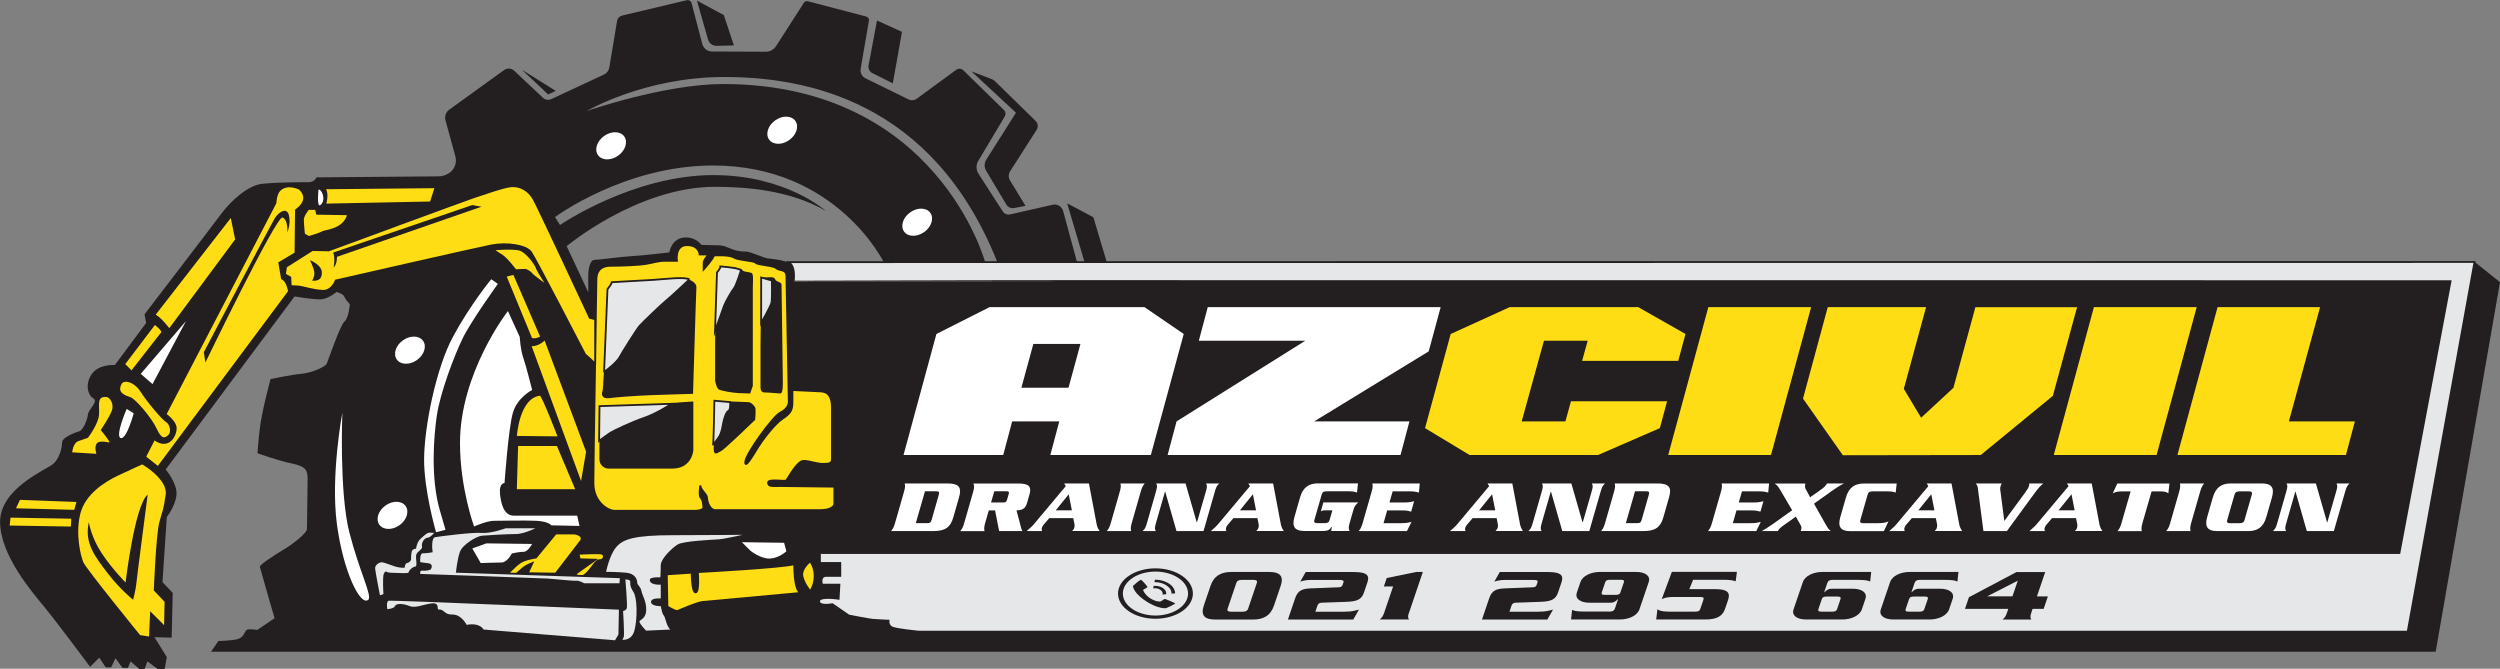 <?xml version="1.0" encoding="UTF-8"?><svg xmlns="http://www.w3.org/2000/svg" viewBox="0 0 341.25 91.28"><rect x="0" y="0" width="341.25" height="91.28" fill="#808080" stroke="none"/><defs><style>.d{fill:#fff;}.e,.f{fill:#ffdd15;}.g{fill:#231f20;}.h{fill:#e6e7e8;}.h,.f{stroke:#231f20;stroke-miterlimit:10;stroke-width:.25px;}</style></defs><g id="a"/><g id="b"><g id="c"><g><path class="g" d="M45.88,39.84s.96,.23,1.14,.68,.73,1,.73,1c0,0-.14,1.87-.73,2.37s-2.24,5.34-2.42,5.75-1.92,1.23-3.38,1.37-4.29,.73-4.29,.73c0,0-1.19,4.42-1.46,6.71s-.32,3.42-.32,3.42c0,0,2.78,1,4.74,1.41s2.1,1,2.1,2.14-.09,6.29-.09,6.8-1.78,1.96-3.15,2.78-3.33,2.1-3.28,2.37,2.01,7.02,2.01,7.02l-2.37,1.6s-1.28-.23-1.51,.05-.36,.96-1.14,1.19-2.65,.27-2.65,.27l-1,1.46H332.47l8.78-50.44-3.46-2.77-9.12,50.46H125.44s-3.12-.35-3.69-.58-.46-.92-.46-.92l-2.19-.12-3.23-.58-1.73-1.04-.5-.51s-1.82,.17-1.82-.4,2.67-.34,2.67-.34l.11-1.93h-2.38s-.4-1.19,.57-1.19h1.93v-1.76h-2.78v-1.36h215.6l6.98-37.11H108.34s.34-2.21-.91-2.61-2.1-.4-2.72-.51-2.27-.91-2.89-.91-1.25-.06-1.93-.34-1.19-.51-1.65-.51-2.5-.06-2.5-.06c0,0-.68-1.02-2.1-1.02-1.99,0-2.27,2.04-2.27,2.04,0,0-3.8,.45-5.11,.51s-4.48,.51-5.11,.51-.85,1.31-.85,2.1v2.33l-2.95-6.3s9.7-8.1,20.25-8.1c4.16,0,10.22,.44,15.1,3.28,0,0-5.39-4.88-15.32-4.88-11.01,0-20.94,6.81-20.94,6.81l-.68-1.08s9.48-7.04,21.56-7.04c16.91,0,23.32,13.22,23.32,13.22h13.84s-6.53-24.34-35.8-24.34c-8,0-18.61,3.69-18.61,3.69,0,0,7.89-4.65,18.78-4.65s28.43,3.06,37.28,25.25h10.88l-1.89-6.95c-.17-.63-.8-1.01-1.44-.86l-5.86,1.33c-.36,.06-.73-.1-.93-.41-.73-1.1-2.44-3.78-3.33-5.17-.34-.53-.35-1.21-.02-1.75l3.6-6.04c.18-.29,.13-.67-.12-.91l-5.51-5.39c-.27-.27-.7-.3-1-.07l-5.35,3.92c-.34,.25-.78,.29-1.16,.1l-5.87-2.88c-.48-.23-.74-.76-.65-1.28l1.13-6.58c.04-.25-.11-.49-.36-.56L110.27,.17c-.21-.05-.42,.03-.54,.21l-3.8,5.92c-.31,.48-.84,.77-1.4,.76l-7.34-.03c-.63,0-1.17-.43-1.33-1.03l-1.46-5.58c-.08-.29-.37-.46-.66-.39l-8.81,2.09c-.36,.09-.64,.38-.7,.75l-1.06,6.35c-.07,.42-.34,.77-.72,.95l-7.21,3.36c-.38,.17-.82,.1-1.12-.18l-3.92-3.69c-.38-.36-.97-.4-1.4-.09l-7.48,5.4c-.46,.33-.66,.91-.51,1.46l1.35,4.91c.23,.84-.08,1.73-.79,2.24h0c-.43,.31-.95,.48-1.48,.49l-16.69,.14s-.22,.66-1.1,.66-4.34,0-6.33,.22-4.34,2.43-5.59,4.12-10.45,13.69-10.45,13.69l.22,1.18-4.27,5.74s-2.21-.15-3.16,1.25-.52,2.87,.22,3.31-.66,1.47-.74,2.21-.66,2.13-1.18,2.28-2.35,.81-2.35,1.55-.37,2.21-1.25,2.94-7.21,3.31-7.21,7.87,4.42,9.64,6.11,11.7,6.18,8.09,6.18,8.09l1.25-1.25,.88,1.32h.74l.59-1.25,.96,1.32h.74l.37-.88,1.18,1.03h.74l.37-1.03,1.4,1.03h.96l.29-1.62-1.69-2.72,2.35,.07,.15-6.11-1.4-1.47,.59-8.9s1.18-1.47,1.32-3.02-1.47-3.46-1.47-3.46l17.59-23.62s2.94,.52,3.83,.37,1.88-.96,1.88-.96Z"/><path class="h" d="M84.61,83.1l-.07,3.54-.52,.89-18.09-1.48s-.4-1-2.3-.62c0,0-.69-1.45-1.87-1.42s-1.18-.73-1.83-.69,.17-1-1.04-.83-2.18,.69-3.04,.35-1.73-.38-1.87,0-1.21,.45-1.21,.45c0,0-.31-1.35,.31-1.42s31.53,1.23,31.53,1.23Z"/><path class="h" d="M85.23,78.97s.31,3.7,.21,4.01-.52,.31-.52,.31c0,0,.21,3.35,.1,3.63s-.28,.52-.28,.52c0,0,1.53,.31,1.97-1.31s.42-4.54-.14-5.39c-.59-.9-.38-1.24-.41-1.38-.1-.48-.93-.38-.93-.38Z"/><path class="h" d="M91.95,86.04l-3.81,.17s-.92-.92-.98-1.33,.87-.35,.92-1.56-.52-1.96-.64-2.6-.58-.81-.58-1.15-.17-1.15-1.39-1.27-2.89-.12-2.89-.12c0,0,.43-2.34,1.39-3.52s2.54-1.73,7.91-1.73c4.39,0,10.68-.06,10.68-.06,0,0-3.52,.81-4.39,.87s-4.85,.23-5.6,.69-2.25,1.91-2.25,2.71-.06,1.79-.06,1.79c0,0-1.44-.06-1.44,.23,0,.64,1.5,.52,1.5,.52v2.14s-1.33-.12-1.33,.35,1.33,.46,1.33,.46c0,0,.12,1.04,.4,1.33s.35,1.85,1.21,2.08Z"/><path class="f" d="M78.96,75.59l.17,.75,2.14,.06-2.83,2.02s.52,.29,1.04,.23,1.56-1.56,1.56-1.56c0,0,.46-.69,.92-.64s.81-.87-.06-.92-2.94,.06-2.94,.06Z"/><path class="f" d="M79.31,73.8l-3.46,4.5-3.81-.06,.64-1.39s-.87,.35-1.21,.64-1.15,.98-1.15,.98h-1.15s1.04-1.15,1.79-1.67,2.19-.69,2.19-.69l2.71-3.29h2.54s1.33,.17,.92,.98Z"/><path class="h" d="M84.74,78.82l-.06,.92h-4.97s-.69-.4-1.1-.35-2.89-.23-3.81-.29-17.55-.64-17.55-.64c0,0-.17-.75,.4-.69s1.04-.12,1.04-.12c0,0,.4-.58-.23-.64s-1.21-.17-1.21-.17c0,0-.17-1.44,.46-1.44s1.21-.12,1.21-.12c0,0-.29-1.96,.46-2.08s5.08-.69,6.35-.58,3.29-.64,3.29-.64h4.62s-1.96,1.04-3.18,1.04-4.04,.17-4.68,.23-2.54,1.15-2.89,2.14-.52,2.66-.52,2.66l22.34,.75Z"/><path class="h" d="M52.46,81.19l-.69,.23s-.64-3.23-.69-3.81,.69-1.04,1.1-.98,1.21,.4,1.79,.58,1.15,.17,1.15,.17c0,0,.06-.58,.4-.64s.46-.35,.46-.35c0,0,0-.87,.12-1.21s.58-.4,.58-.4c0,0,.12-.87,.64-1.33s.92-.87,1.33-.87,.87,.06,.87,.06c0,0-.69,.87-1.1,.87s-.81,.64-.69,1.1-.75,.75-.81,1.21,.23,1.56-.17,1.62-.81,.46-.87,.75-1.39,.12-2.37,.12-.75-.4-.98,0-.06,2.89-.06,2.89Z"/><path class="d" d="M72.63,74.24s-.54,1.08-1.15,1.08-1.62,.23-1.62,.23c0,0-.62,1.23-1.39,1.23s-2.85,.08-2.85,.08l-1.15-2,1.92-.69,6.24,.08Z"/><path class="d" d="M107.04,74.09l-5.77-.08,1.15,1.15s1.39,1.15,2.69,1.08,2.23-1,2.23-1l-.31-1.15Z"/><path class="d" d="M78.79,70.4l.31,1.39-3.85-.08s-.38-.54-2-.62-4.93,0-5.85,0-2.69,.77-2.69,.77c0,0-1.92-5.23-1.92-11.39,0-9.62,6.54-18.01,6.54-18.01l1.62,3.54s.08,1.69,.46,2.77,1.23,4.46,1.23,4.46c0,0-2,1-2.62,3.08s-1.15,9.62-1.15,9.62c0,0-.77,0-.62,1.46s.54,3,1.92,3h8.62Z"/><path class="f" d="M92.49,83.41c-.46,0-1.39-.62-1.39-.62l-.08-4.39,3.39-.23s0,2.69,.54,2.69,.31-2.77,.31-2.77c0,0,11.62-.62,13.16-1.08,0,0-.08,3.54,.85,3.93,0,0-12.62,1.15-13.39,1.23s-3.39,1.23-3.39,1.23Z"/><path class="f" d="M110.58,76.63s.62,.69,.62,2-.62,2.08-.62,2.08c0,0-1.08-1.39-1.08-2.31s1.08-1.77,1.08-1.77Z"/><path class="f" d="M113.89,66.43v2.33s.05,.87-2.01,.87h-14.23c-.78,0-1.14-1.19-1.14-1.69s-.91-1.05-.91-1.69c0,0-.25,1.39,.05,1.69s.36,.96,.36,1.46c0,0-.27,.32-1.14,.32h-11.04c-.73,0-2.83-1.09-2.83-3.79s.41-26.77,.41-27.78,.46-1.87,1.96-1.87,3.83-.09,4.88-.27,1.6-.41,2.51-.41h1.64s-.32-2.14,1.37-2.14,1.73,1.28,1.73,1.28h1.23s-.68,.68-.68,1.14v.91s1.23-1.37,1.41-1.92c0,0,2.01-.14,2.69,.27s2.69,.41,3.01,.73,2.42,.36,2.78,.73,1.41,.09,1.41,1.09,.32,16.56,.32,17.1-.27,1.09-1.19,1.55-4.61,5.47-4.74,6.66,1.14-1,1.73-1.96,2.24-3.15,3.33-3.88,1.37-1.14,1.37-2.28v-1.64s3.15,.14,3.79,.18,1.6,.18,1.6,2.24v7.02c0,.55-.32,.64-1.23,.64s-1.78-.41-2.65-.41-2.14,2.42-2.33,2.65-2.51-.27-2.51,.32,.73,.46,1.69,.46,7.34,.09,7.34,.09Z"/><path class="g" d="M94.64,54.8v6.61c0,.5-.46,2.55-2.83,2.55h-8.8c-.5,0-1.19-.46-1.19-1.28v-7.25s7.89-.09,8.76-.27,4.06-.36,4.06-.36Z"/><path class="g" d="M94.6,53.75s.41-13.82,.46-14.5-.96-1.28-2.1-1.28-6.61,.55-7.85,.55h-1.6s-.23,.87-.59,.96c0,0-.5,13.5-.68,13.91s-.09,1.09,.91,.96,3.38-.32,5.75-.41c2.37-.09,5.7-.18,5.7-.18Z"/><path class="g" d="M98.34,36.37s-.27,.78-.46,.82-.27,9.35-.27,10.31v4.47s.18,1,.5,1.19,1.87,.46,2.74,.5,1.55,.05,1.55,.05l.36-1.05v-13.36c0-.78,.14-1.92-.18-2.05s-1.05-.14-1.41-.36-.78-.41-1.14-.41-1.69-.09-1.69-.09Z"/><path class="g" d="M103.9,37.88s-.09,8.16-.09,9.26v5.15c0,.64-.09,1.28,.55,1.28s1.87,.14,2.14,.14,.36-.46,.36-1.51-.18-13.05-.18-13.36-.59-.36-.78-.59-.18-.41-.64-.41-1.37,.05-1.37,.05Z"/><path class="g" d="M97.51,54.71c.14,0,4.2,.18,4.61,.18s.82,.46,.96,.73,0,1.69,0,1.69c0,0-4.2,4.06-4.61,4.24s-1.05,.82-1.05-.27,.09-6.57,.09-6.57Z"/><path class="h" d="M105.36,38.29s.05,2.51-.05,3.01-1.41,2.78-1.41,2.78v-6.2l1.46,.41Z"/><path class="h" d="M101.16,36.87s-.68,2.14-.96,2.46-1.19,1.92-1.37,2.42-1.23,3.42-1.23,3.42l.27-7.98s.5-.55,.46-.82c0,0,2.28,.14,2.83,.5Z"/><path class="h" d="M94.09,38.15s-2.51,2.37-3.1,2.83-3.33,3.1-3.69,3.51-2.46,3.74-2.74,4.29-1.78,1.87-2.1,1.92l.46-11.22s.59-.73,.59-.96c0,0,4.29-.23,5.7-.32s4.33-.46,4.88-.05Z"/><path class="h" d="M91.68,55.12s-2.1,1.37-3.74,1.92-4.24,1.78-4.65,2.05-1.51,1.09-1.51,1.09l.05-4.74,9.85-.32Z"/><path class="h" d="M99.66,54.89s.09,1.05-.23,1.19-.64,1.19-.73,1.73-.23,1.28-.5,1.73-.96,1.28-.87,1.14,.18-5.98,.18-5.98l2.14,.18Z"/><path class="f" d="M81.23,49.69c-.05-.18-1.37-1.32-1.37-1.32,0,0-6.75-13.05-7.39-13.96s-3.28-1.32-5.38-.91-21.26,4.79-21.26,4.79c0,0-.5,1.46-1.78,1.41s-2.78-.55-3.28-.59-1.09-.05-1.09-.05l-.05-1.19-.73-.41,.14-1.05,3.6-2.28,2.24,.05s18.52-6.84,19.66-7.21,4.15-1.46,5.25-1.55,2.33,.46,3.06,1.78,7.66,16.19,7.66,16.19l.73,.18v6.11Z"/><path class="f" d="M74.8,39.11s-1.96-1.37-2.24-1.73-.82-.55-.82-.55l-1.37,.05s-1.28-1.69-1.92-2.05-1.14-.78-1.14-.78c0,0,2.96-.27,3.79,.09s1.96,1.82,2.14,2.37,1.55,2.6,1.55,2.6Z"/><path class="d" d="M67.05,38.11l.91,.64s-3.69,5.11-4.83,7.48-3.05,7.37-3.51,10.54c-.41,2.83-.86,8.44,.41,12.86l.78,2.69-1.29,.33s-1.68-5.76-1.63-10.09,1.6-12.27,3.97-16.65,5.2-7.8,5.2-7.8Z"/><path class="g" d="M65.71,28.22l-19.72,6.84s.07,.88-.44,1.47c0,0,.22-1.32-.07-2.06l18.98-6.48,1.25,.22Z"/><path class="g" d="M42.31,35.51s1.55,.59,1.62,1.62-.59,1.25-1.32,1.18c0,0,.37-.59,.29-1.18s-.59-1.62-.59-1.62Z"/><path class="f" d="M59.46,25.57l-.66,2.06-14.42,.29s.52-1.62-.15-2.21l15.23-.15Z"/><path class="f" d="M47.54,29.25l-4.27-.07-.15-.66h-1.03s-.74,.88-.74,1.47,.15,1.99,.15,1.99l.66,.37s1.55-.44,1.84-.66,2.94-.22,3.53-2.43Z"/><path class="f" d="M40.91,25.79s-1.62-.88-2.72,.15c-.55,.52-.59,1.77-.59,1.77l-15.01,28.85s1.4,.96,1.4,1.91-.96,2.94-2.94,1.47l-1.25,2.43,1.77,1.4,17.88-23.99s-.22-1.47-.96-1.77l-.37-2.13,2.21-1.32,.07-5.89s2.13-1.32,.52-2.87Z"/><path class="g" d="M39.22,31.75s.15-1.77-.66-2.06-10.52,19.79-10.52,19.79l-.22-1.4s9.2-17.51,9.71-18.32,1.62-1.55,1.91-.37-.22,2.35-.22,2.35Z"/><path class="f" d="M31.57,29.47l.66,3.24-9.12,12.29s-1.32-1.77-2.06-1.99l10.52-13.54Z"/><polygon class="d" points="20.82 52.43 19.21 51.03 25.39 43.82 20.82 52.43"/><path class="f" d="M21.12,44.19s1.03,.74,1.03,1.18l-4.19,5.37-1.03-1.03,4.19-5.52Z"/><path class="f" d="M16.48,52.36c.39-.74,1.91-.37,2.8,1.03s2.94,3.83,3.46,4.12,.88,1.47,.29,1.99-1.1,.52-1.77-.96-2.87-3.97-3.46-4.19-2.06-.59-1.32-1.99Z"/><path class="d" d="M17.29,55.82l.96,.59s-.96,3.61-1.77,3.38,.81-3.97,.81-3.97Z"/><path class="f" d="M14.5,54.05c.61,.03,1.25,1.1,.88,2.06s-1.47,2.58-1.47,2.58c0,0,1.1,1.32,1.18,1.69s-1.18-.22-1.69,.15-.07,1.55-.07,1.55l-3.61-.22s.07-1.47,.96-1.77,1.25-.44,1.25-.44c0,0,1.4-1.84,1.47-3.09s-.37-2.58,1.1-2.5Z"/><path class="f" d="M19.43,63.25s3.61,2.06,3.31,4.27-.44,2.13-.88,3.83-.74,9.2-.74,9.2l1.47,1.55-.07,3.53-1.91-1.91-.15,3.31-1.4-.22s-7.43-9.12-7.8-10.01-1.1-3.83-.44-6.62,3.38-4.49,5.22-5.37,3.38-1.55,3.38-1.55Z"/><path class="g" d="M20.16,67.52s-1.47,11.26-1.55,12.14-.44,2.21-.44,2.21c0,0-1.77-1.4-3.46-3.61s-3.24-4.12-2.58-6.99c0,0,.29,2.06,1.77,4.27s3.24,3.97,3.24,3.97c0,0,1.25-10.6,3.02-11.99Z"/><polygon class="f" points="9.86 70.68 9.79 72 1.18 71.86 1.32 70.53 9.86 70.68"/><polygon class="f" points="10.23 69.72 1.99 69.5 2.65 68.1 10.6 68.4 10.23 69.72"/><path class="d" d="M50.26,81.87c-1.03,.91-3.38-3.68-4.27-10.3s.74-15.23,.74-15.23c0,0-.44,10.89,.96,16.34s3.16,8.68,2.58,9.2Z"/><path class="f" d="M69,37.67l1.15-.29,3.73,8.62s-.79,.5-1.36,.22l-3.52-8.55Z"/><path class="f" d="M74.39,46.26s-.95,1.06-2.01,.83l6.98,19.05,.77-4.5-5.74-15.38Z"/><path class="f" d="M73.74,53.89c.32-.03,2.54,5.8,2.54,5.8l-5.86-.06s.3-5.44,3.31-5.74Z"/><polygon class="f" points="78.7 66.9 70.42 66.9 70.6 60.75 76.1 60.75 78.7 66.9"/><path class="h" d="M107.43,35.77s1.19-.02,.91,2.61c0-.03,226.16,0,226.16,0l-6.98,37.11H111.92v1.36h2.78v1.76h-1.93s-.88-.09-.57,1.19h2.38l-.11,1.93s-2.67-.42-2.67,.34,1.82,.4,1.82,.4l2.24,1.55s2.71,.53,3.23,.58,2.19,.12,2.19,.12c0,0-.1,.63,.46,.92s3.69,.58,3.69,.58h203.22l9.12-50.46-230.35,.02Z"/><polygon class="g" points="148.04 35.78 145.67 27.76 149.25 29.66 151.06 35.74 148.04 35.78"/><path class="g" d="M137.37,27.93l-2.76-4.62c-.28-.47-.27-1.06,.02-1.52l4.05-6.4-6.08-5.65,2.84,1.09c.12,.05,.23,.12,.32,.2l5.6,5.48c.33,.32,.38,.82,.14,1.21l-3.62,5.66c-.24,.38-.25,.87-.01,1.26l2.11,3.46-1.55,.3c-.42,.08-.84-.11-1.06-.47Z"/><path class="g" d="M119.71,2.8l3.41,1.55-1.25,7.03-2.78-1.39c-.4-.2-.61-.64-.53-1.07l1.15-6.12Z"/><path class="g" d="M100.18,6.2l-2.36,.06c-.54,.01-1.02-.34-1.17-.86L95.13,.08l3.67,1.98,1.38,4.14Z"/><polygon class="g" points="74.82 12.89 75.86 12.41 71.24 9.52 74.82 12.89"/><ellipse class="d" cx="125.19" cy="30.33" rx="2.2" ry="1.65" transform="translate(5.59 78.15) rotate(-35.41)"/><ellipse class="d" cx="106.77" cy="17.78" rx="2.2" ry="1.65" transform="translate(9.45 65.15) rotate(-35.41)"/><ellipse class="d" cx="83.42" cy="19.9" rx="2.2" ry="1.65" transform="translate(3.9 52.02) rotate(-35.41)"/><ellipse class="d" cx="55.95" cy="47.8" rx="2.2" ry="1.65" transform="translate(-17.34 41.26) rotate(-35.41)"/><ellipse class="d" cx="53.57" cy="70.35" rx="2.2" ry="1.65" transform="translate(-30.85 44.05) rotate(-35.41)"/><path class="d" d="M43.48,25.88c.4-.08,1.07,1.31,.32,2.06-.63,.63-.32-2.06-.32-2.06Z"/><g><path class="d" d="M157.1,62.11h-13.73l1.22-4.59h-6.43l-1.22,4.59h-13.61l4.49-16.52,7.26-3.67h21.14l5.36,3.67-4.49,16.52Zm-9.62-15.16h-6.43l-1.63,5.98h6.43l1.63-5.98Z"/><path class="d" d="M191.17,62.11h-31.79l1.22-4.59,17.57-11.01h-14.53l1.22-4.59h31.79l-1.63,6.04-15.63,9.56h13l-1.22,4.59Z"/><path class="e" d="M226.57,58.44l-8.44,3.67h-17.53l-6.08-3.67,3.5-12.85,8.06-3.67h17.53l6.46,3.67-.99,3.67h-13.12l.76-2.75h-5.97l-3.04,11.01h5.97l.76-2.75h13.12l-.99,3.67Z"/><path class="e" d="M241.74,62.11h-14.03l5.48-20.19h14.03l-5.48,20.19Z"/><path class="e" d="M280.22,54.03l-9.85,8.08-18.82,.03-5.44-7.73,3.38-12.49h13.42l-3.04,11.16,2.36,3.94,4.41-4.08,3-11.01h13.88l-3.31,12.11Z"/><path class="e" d="M294.37,62.11h-14.03l5.48-20.19h14.03l-5.48,20.19Z"/><path class="e" d="M320.22,62.11h-23l5.48-20.19h13.99l-4.26,15.6h9.01l-1.22,4.59Z"/></g><g><path class="d" d="M123.4,67.11c.18-.62,.15-.86,.09-1.12h5.81c1.59,0,2,.53,1.62,1.85l-.8,2.8c-.38,1.32-1.09,1.85-2.68,1.85h-5.81c.21-.25,.38-.5,.55-1.12l1.22-4.26Zm1.62,4.3h1.48c.47,0,.56-.09,.69-.53l.94-3.29c.12-.44,.08-.53-.39-.53h-1.48l-1.25,4.34Z"/><path class="d" d="M134.97,69.67l-.49,1.71c-.18,.62-.15,.86-.09,1.12h-3.32c.21-.25,.38-.5,.55-1.12l1.22-4.26c.18-.62,.15-.86,.02-1.12h6.15c1.31,0,1.84,.34,1.53,1.43l-.34,1.2c-.27,.95-.83,1-1.45,1.04l.49,1.83c.11,.42,.16,.75,.33,.99h-3.19l-.55-2.82h-.88Zm.31-1.08h1.61c.36,0,.48-.05,.57-.37l.23-.79c.09-.31,0-.37-.36-.37h-1.61l-.44,1.52Z"/><path class="d" d="M143.21,70.74l-.76,.89c-.11,.12-.18,.25-.22,.39-.06,.22-.06,.24,.03,.47h-2.12c.59-.5,.78-.68,1.19-1.18l4.15-4.95-.22-.37h3.38l1.06,5.6c.07,.33,.21,.65,.4,.89h-3.75c.21-.24,.25-.28,.29-.43,.04-.15,.06-.35,.03-.49l-.17-.83h-3.28Zm3.1-1.08l-.43-2.19-1.77,2.19h2.21Z"/><path class="d" d="M151.08,72.49c.21-.25,.38-.5,.55-1.12l1.22-4.26c.18-.62,.15-.86,.09-1.12h3.32c-.21,.25-.38,.5-.55,1.12l-1.22,4.26c-.18,.62-.15,.86-.09,1.12h-3.32Z"/><path class="d" d="M159.04,67.11h-.02l-1.21,4.21c-.21,.73-.21,.86-.05,1.17h-1.8c.33-.3,.41-.44,.62-1.17l1.19-4.16c.21-.73,.21-.86,.05-1.17h4.01l1.52,5.3h.04l1.19-4.13c.21-.73,.21-.86,.05-1.17h1.8c-.33,.3-.41,.44-.62,1.17l-1.53,5.33h-3.69l-1.54-5.38Z"/><path class="d" d="M168.35,70.74l-.76,.89c-.11,.12-.18,.25-.22,.39-.06,.22-.06,.24,.03,.47h-2.12c.59-.5,.78-.68,1.19-1.18l4.15-4.95-.22-.37h3.38l1.06,5.6c.07,.33,.21,.65,.4,.89h-3.75c.21-.24,.25-.28,.29-.43,.04-.15,.06-.35,.03-.49l-.17-.83h-3.28Zm3.1-1.08l-.43-2.19-1.77,2.19h2.21Z"/><path class="d" d="M185.38,68.59c-.44,.44-.51,.57-.64,1.01l-.46,1.6c-.23,.8-.22,.93-.06,1.28h-2.51l.08-.6h-.02c-.24,.38-.41,.6-1.21,.6h-2.52c-1.22,0-1.75-.51-1.35-1.91l.77-2.68c.4-1.4,1.23-1.91,2.44-1.91h5.47l-.14,1.25c-.29-.1-.55-.17-1.1-.17h-3.03c-.37,0-.59,.1-.68,.42l-1.01,3.51c-.09,.31,.07,.42,.44,.42h.96c.37,0,.59-.1,.68-.42l.38-1.33h-1.06c-.21,0-.36,.06-.51,.12l.34-1.2h4.75Z"/><path class="d" d="M191.33,71.41c.67,0,1.02-.09,1.34-.17l-.62,1.25h-6.59c.21-.25,.38-.5,.55-1.12l1.22-4.26c.18-.62,.15-.86,.09-1.12h6.48l-.12,1.25c-.28-.08-.58-.17-1.25-.17h-2.33l-.44,1.52h2.03c.65,0,1.01-.09,1.34-.17l-.41,1.42c-.28-.08-.58-.17-1.24-.17h-2.03l-.5,1.75h2.48Z"/><path class="d" d="M201,70.74l-.76,.89c-.11,.12-.18,.25-.22,.39-.06,.22-.06,.24,.03,.47h-2.12c.59-.5,.78-.68,1.19-1.18l4.15-4.95-.22-.37h3.38l1.06,5.6c.07,.33,.21,.65,.4,.89h-3.75c.21-.24,.25-.28,.29-.43,.04-.15,.06-.35,.03-.49l-.17-.83h-3.28Zm3.1-1.08l-.43-2.19-1.77,2.19h2.21Z"/><path class="d" d="M211.7,67.11h-.02l-1.21,4.21c-.21,.73-.21,.86-.05,1.17h-1.8c.33-.3,.41-.44,.62-1.17l1.19-4.16c.21-.73,.21-.86,.05-1.17h4.01l1.52,5.3h.04l1.19-4.13c.21-.73,.21-.86,.05-1.17h1.8c-.33,.3-.41,.44-.62,1.17l-1.53,5.33h-3.69l-1.54-5.38Z"/><path class="d" d="M220.32,67.11c.18-.62,.15-.86,.09-1.12h5.81c1.59,0,2,.53,1.62,1.85l-.8,2.8c-.38,1.32-1.09,1.85-2.68,1.85h-5.81c.21-.25,.38-.5,.55-1.12l1.22-4.26Zm1.62,4.3h1.48c.47,0,.56-.09,.69-.53l.94-3.29c.12-.44,.08-.53-.39-.53h-1.48l-1.25,4.34Z"/><path class="d" d="M239.01,71.41c.67,0,1.02-.09,1.34-.17l-.62,1.25h-6.59c.21-.25,.38-.5,.55-1.12l1.22-4.26c.18-.62,.15-.86,.09-1.12h6.48l-.12,1.25c-.28-.08-.58-.17-1.25-.17h-2.33l-.44,1.52h2.03c.66,0,1.01-.09,1.34-.17l-.41,1.42c-.28-.08-.58-.17-1.24-.17h-2.03l-.5,1.75h2.48Z"/><path class="d" d="M247.08,67.88l1.47-1.04c.48-.34,.7-.58,.83-.85h2.33c-.57,.28-1.09,.62-1.6,.98l-2.5,1.78,1.6,2.84c.22,.38,.36,.65,.69,.89h-4.09c.16-.5,.11-.58-.14-1.01l-.54-.95-1.6,1.14c-.49,.34-.72,.56-.85,.83h-2.21c.46-.25,.71-.39,1.52-.96l2.64-1.88-1.62-2.76c-.34-.57-.44-.65-.78-.89h4.21c-.1,.36-.06,.58,.05,.77l.6,1.12Z"/><path class="d" d="M258.77,67.24c-.29-.1-.55-.17-1.1-.17h-2.05c-.37,0-.59,.1-.68,.42l-1.01,3.51c-.09,.31,.07,.42,.44,.42h1.61c1.14,0,1.35-.07,1.79-.24l-.62,1.32h-4.6c-1.22,0-1.75-.51-1.35-1.91l.77-2.68c.4-1.4,1.23-1.91,2.44-1.91h4.49l-.14,1.25Z"/><path class="d" d="M260.95,70.74l-.76,.89c-.11,.12-.18,.25-.22,.39-.06,.22-.06,.24,.03,.47h-2.12c.59-.5,.78-.68,1.19-1.18l4.15-4.95-.22-.37h3.38l1.06,5.6c.07,.33,.21,.65,.4,.89h-3.75c.21-.24,.25-.28,.29-.43,.04-.15,.06-.35,.03-.49l-.17-.83h-3.28Zm3.1-1.08l-.43-2.19-1.77,2.19h2.21Z"/><path class="d" d="M270.74,72.49l-.77-5.9c-.03-.26-.14-.45-.28-.6h3.55c-.07,.13-.13,.23-.16,.36-.08,.28-.06,.52,0,.84l.51,3.92,2.88-3.92c.23-.32,.39-.56,.48-.84,.04-.12,.04-.22,.04-.36h1.93c-.29,.21-.62,.55-1.09,1.18l-3.89,5.32h-3.19Z"/><path class="d" d="M280.09,70.74l-.76,.89c-.11,.12-.18,.25-.22,.39-.06,.22-.06,.24,.03,.47h-2.12c.59-.5,.78-.68,1.19-1.18l4.15-4.95-.22-.37h3.38l1.06,5.6c.07,.33,.21,.65,.4,.89h-3.75c.21-.24,.25-.28,.29-.43,.04-.15,.06-.35,.03-.49l-.17-.83h-3.28Zm3.1-1.08l-.43-2.19-1.77,2.19h2.21Z"/><path class="d" d="M296.13,66l-.15,1.34c-.27-.17-.46-.26-.99-.26h-1.3l-1.24,4.3c-.18,.62-.15,.86-.09,1.12h-3.32c.21-.25,.38-.5,.55-1.12l1.24-4.3h-1.3c-.53,0-.77,.09-1.14,.26l.62-1.34h7.11Z"/><path class="d" d="M295.69,72.49c.21-.25,.38-.5,.55-1.12l1.22-4.26c.18-.62,.15-.86,.09-1.12h3.32c-.21,.25-.38,.5-.55,1.12l-1.22,4.26c-.18,.62-.15,.86-.09,1.12h-3.32Z"/><path class="d" d="M302.05,67.9c.4-1.4,1.23-1.91,2.44-1.91h4.28c1.22,0,1.75,.51,1.35,1.91l-.77,2.68c-.4,1.4-1.23,1.91-2.44,1.91h-4.28c-1.22,0-1.75-.51-1.35-1.91l.77-2.68Zm1.96,3.1c-.09,.31,.07,.42,.44,.42h1.24c.37,0,.59-.1,.68-.42l1.01-3.51c.09-.31-.07-.42-.44-.42h-1.24c-.37,0-.59,.1-.68,.42l-1.01,3.51Z"/><path class="d" d="M313.33,67.11h-.02l-1.21,4.21c-.21,.73-.21,.86-.05,1.17h-1.8c.33-.3,.41-.44,.62-1.17l1.19-4.16c.21-.73,.21-.86,.05-1.17h4.01l1.52,5.3h.04l1.19-4.13c.21-.73,.21-.86,.05-1.17h1.8c-.33,.3-.41,.44-.62,1.17l-1.53,5.33h-3.69l-1.54-5.38Z"/></g><g><g><path class="g" d="M173.21,78.07c1.44,0,2.08,.51,1.6,1.91l-.91,2.68c-.48,1.4-1.45,1.91-2.9,1.91h-5.08c-1.44,0-2.07-.51-1.6-1.91l.91-2.68c.48-1.4,1.45-1.91,2.9-1.91h5.08Zm-3.64,1.08c-.44,0-.7,.1-.81,.42l-1.19,3.51c-.11,.31,.08,.42,.52,.42h1.47c.44,0,.7-.1,.81-.42l1.19-3.51c.11-.31-.08-.42-.52-.42h-1.47Z"/><path class="g" d="M183.56,83.49c.89,0,1.12-.07,1.94-.28l-.78,1.36h-8.92l.98-2.89c.38-1.11,.99-1.32,2.18-1.37l3.66-.14c.43,0,.56-.1,.65-.35l.12-.36c.06-.18-.05-.3-.55-.3h-3.88c-.5,0-1,.07-1.47,.23l.74-1.31h6.55c2,0,2.17,.57,1.85,1.48l-.44,1.3c-.33,.97-.93,1.24-2.42,1.29l-3.4,.12c-.35,.01-.47,.21-.55,.43l-.27,.8h4.01Z"/><path class="g" d="M192.31,83.67c-.17,.49-.11,.7,.02,.89h-4.01c.26-.19,.44-.41,.61-.89l1.23-3.62h-1.26l.39-1.15,4.03-.83h.9l-1.9,5.6Z"/><path class="g" d="M210.05,83.49c.89,0,1.12-.07,1.94-.28l-.78,1.36h-8.92l.98-2.89c.38-1.11,.99-1.32,2.18-1.37l3.66-.14c.43,0,.56-.1,.65-.35l.12-.36c.06-.18-.05-.3-.55-.3h-3.88c-.5,0-1,.07-1.47,.23l.74-1.31h6.55c2,0,2.17,.57,1.85,1.48l-.44,1.3c-.33,.97-.93,1.24-2.42,1.29l-3.4,.12c-.35,.01-.47,.21-.55,.43l-.27,.8h4.01Z"/><path class="g" d="M219.49,83.49c.65,0,.84-.11,.96-.46l.42-1.24h-.03c-.43,.4-.62,.48-1.06,.48h-2.82c-1.22,0-2.01-.53-1.72-1.38l.49-1.44c.29-.85,1.44-1.38,2.66-1.38h4.94c1.22,0,2.01,.53,1.72,1.38l-1.27,3.73c-.29,.85-1.44,1.38-2.66,1.38h-6.67l.14-1.31c.29,.13,.6,.23,1.75,.23h3.15Zm1.03-2.29c.43,0,.59-.09,.68-.37l.45-1.32c.09-.27,0-.37-.43-.37h-1.44c-.43,0-.59,.09-.68,.37l-.45,1.32c-.09,.27,0,.37,.43,.37h1.44Z"/><path class="g" d="M230.57,80.42h3.62c1.67,0,2.02,.52,1.69,1.48l-.4,1.18c-.33,.96-1.03,1.48-2.7,1.48h-6.71l.17-1.4c.2,.14,.49,.33,1.57,.33h3.54c.52-.01,.63-.07,.76-.43l.39-1.14c.12-.35,.04-.42-.46-.43h-3.58c-.61,0-1.11,.04-1.63,.29l1.38-3.72h8.88l-.17,1.29c-.37-.13-.66-.21-1.77-.21h-4.04l-.52,1.28Z"/><path class="g" d="M250.38,79.14c-.65,0-.84,.11-.96,.46l-.42,1.24h.03c.43-.4,.62-.48,1.06-.48h2.82c1.22,0,2.01,.53,1.72,1.38l-.49,1.44c-.29,.85-1.44,1.38-2.66,1.38h-4.94c-1.22,0-2.01-.53-1.72-1.38l1.27-3.73c.29-.85,1.44-1.38,2.66-1.38h6.67l-.14,1.31c-.29-.13-.6-.23-1.75-.23h-3.15Zm-1.03,2.29c-.43,0-.59,.09-.68,.37l-.45,1.32c-.09,.27,0,.37,.43,.37h1.44c.43,0,.59-.09,.68-.37l.45-1.32c.09-.27,0-.37-.43-.37h-1.44Z"/><path class="g" d="M262.29,79.14c-.65,0-.84,.11-.96,.46l-.42,1.24h.03c.43-.4,.62-.48,1.06-.48h2.82c1.22,0,2.01,.53,1.72,1.38l-.49,1.44c-.29,.85-1.44,1.38-2.66,1.38h-4.94c-1.22,0-2.01-.53-1.72-1.38l1.27-3.73c.29-.85,1.44-1.38,2.66-1.38h6.67l-.14,1.31c-.29-.13-.6-.23-1.75-.23h-3.15Zm-1.03,2.29c-.43,0-.59,.09-.68,.37l-.45,1.32c-.09,.27,0,.37,.43,.37h1.44c.43,0,.59-.09,.68-.37l.45-1.32c.09-.27,0-.37-.43-.37h-1.44Z"/><path class="g" d="M279.54,81.4l-.58,1.71h-1.51l-.19,.57c-.17,.49-.11,.7,.02,.89h-3.95c.26-.19,.44-.41,.61-.89l.19-.57h-5.91l.54-1.59,6.48-3.43h3.93l-1.13,3.32h1.51Zm-4.11-2.14l-4.18,2.14h3.45l.73-2.14Z"/></g><g><g><path class="g" d="M155.75,79.14c.09,.08,.19,.15,.27,.24,.21,.22,.41,.44,.58,.68,.05,.08,.05,.08-.04,.14-.12,.07-.25,.15-.38,.22-.16,.1-.18,.11-.1,.25,.28,.54,.76,.99,1.5,1.29,.21,.09,.44,.14,.68,.15,.1,0,.18,0,.25-.06,.08-.06,.17-.11,.26-.17,.05-.03,.1-.06,.14-.09,.06-.03,.11-.04,.18-.01,.23,.09,.47,.19,.7,.28,.17,.07,.33,.15,.49,.23,.05,.02,.08,.05,.13,.07v.02s-.09,.07-.14,.1c-.35,.2-.72,.39-1.12,.54h-.24s-.02,0-.03,0c-.28-.02-.55-.08-.8-.16-.46-.14-.87-.33-1.25-.55-.61-.36-1.16-.76-1.58-1.22-.24-.26-.43-.53-.54-.83-.02-.06-.04-.13-.06-.2v-.08c.17-.15,.33-.3,.51-.45,.18-.14,.35-.29,.57-.4h.03Z"/><path class="g" d="M160.41,80.99l-.49,.05c0-.43-.22-.81-.68-1.12-.45-.31-1.01-.45-1.66-.46,.02-.1,.04-.19,.06-.28,0-.02,0-.04,0-.05h.17s.03,0,.05,0c.25,.01,.49,.05,.72,.11,.97,.26,1.57,.74,1.78,1.43,.02,.07,.03,.14,.04,.21v.1Z"/><path class="g" d="M157.41,80.3l.07-.33c.9-.08,1.81,.45,1.7,1.14l-.49,.05c.05-.25-.03-.47-.3-.65-.27-.18-.59-.24-.97-.2Z"/></g><path class="g" d="M157.72,84.46c-2.82,0-5.11-1.54-5.11-3.44s2.29-3.44,5.11-3.44,5.11,1.54,5.11,3.44-2.29,3.44-5.11,3.44Zm0-6.44c-2.45,0-4.45,1.35-4.45,3s2,3,4.45,3,4.45-1.35,4.45-3-2-3-4.45-3Z"/></g></g></g></g></g></svg>